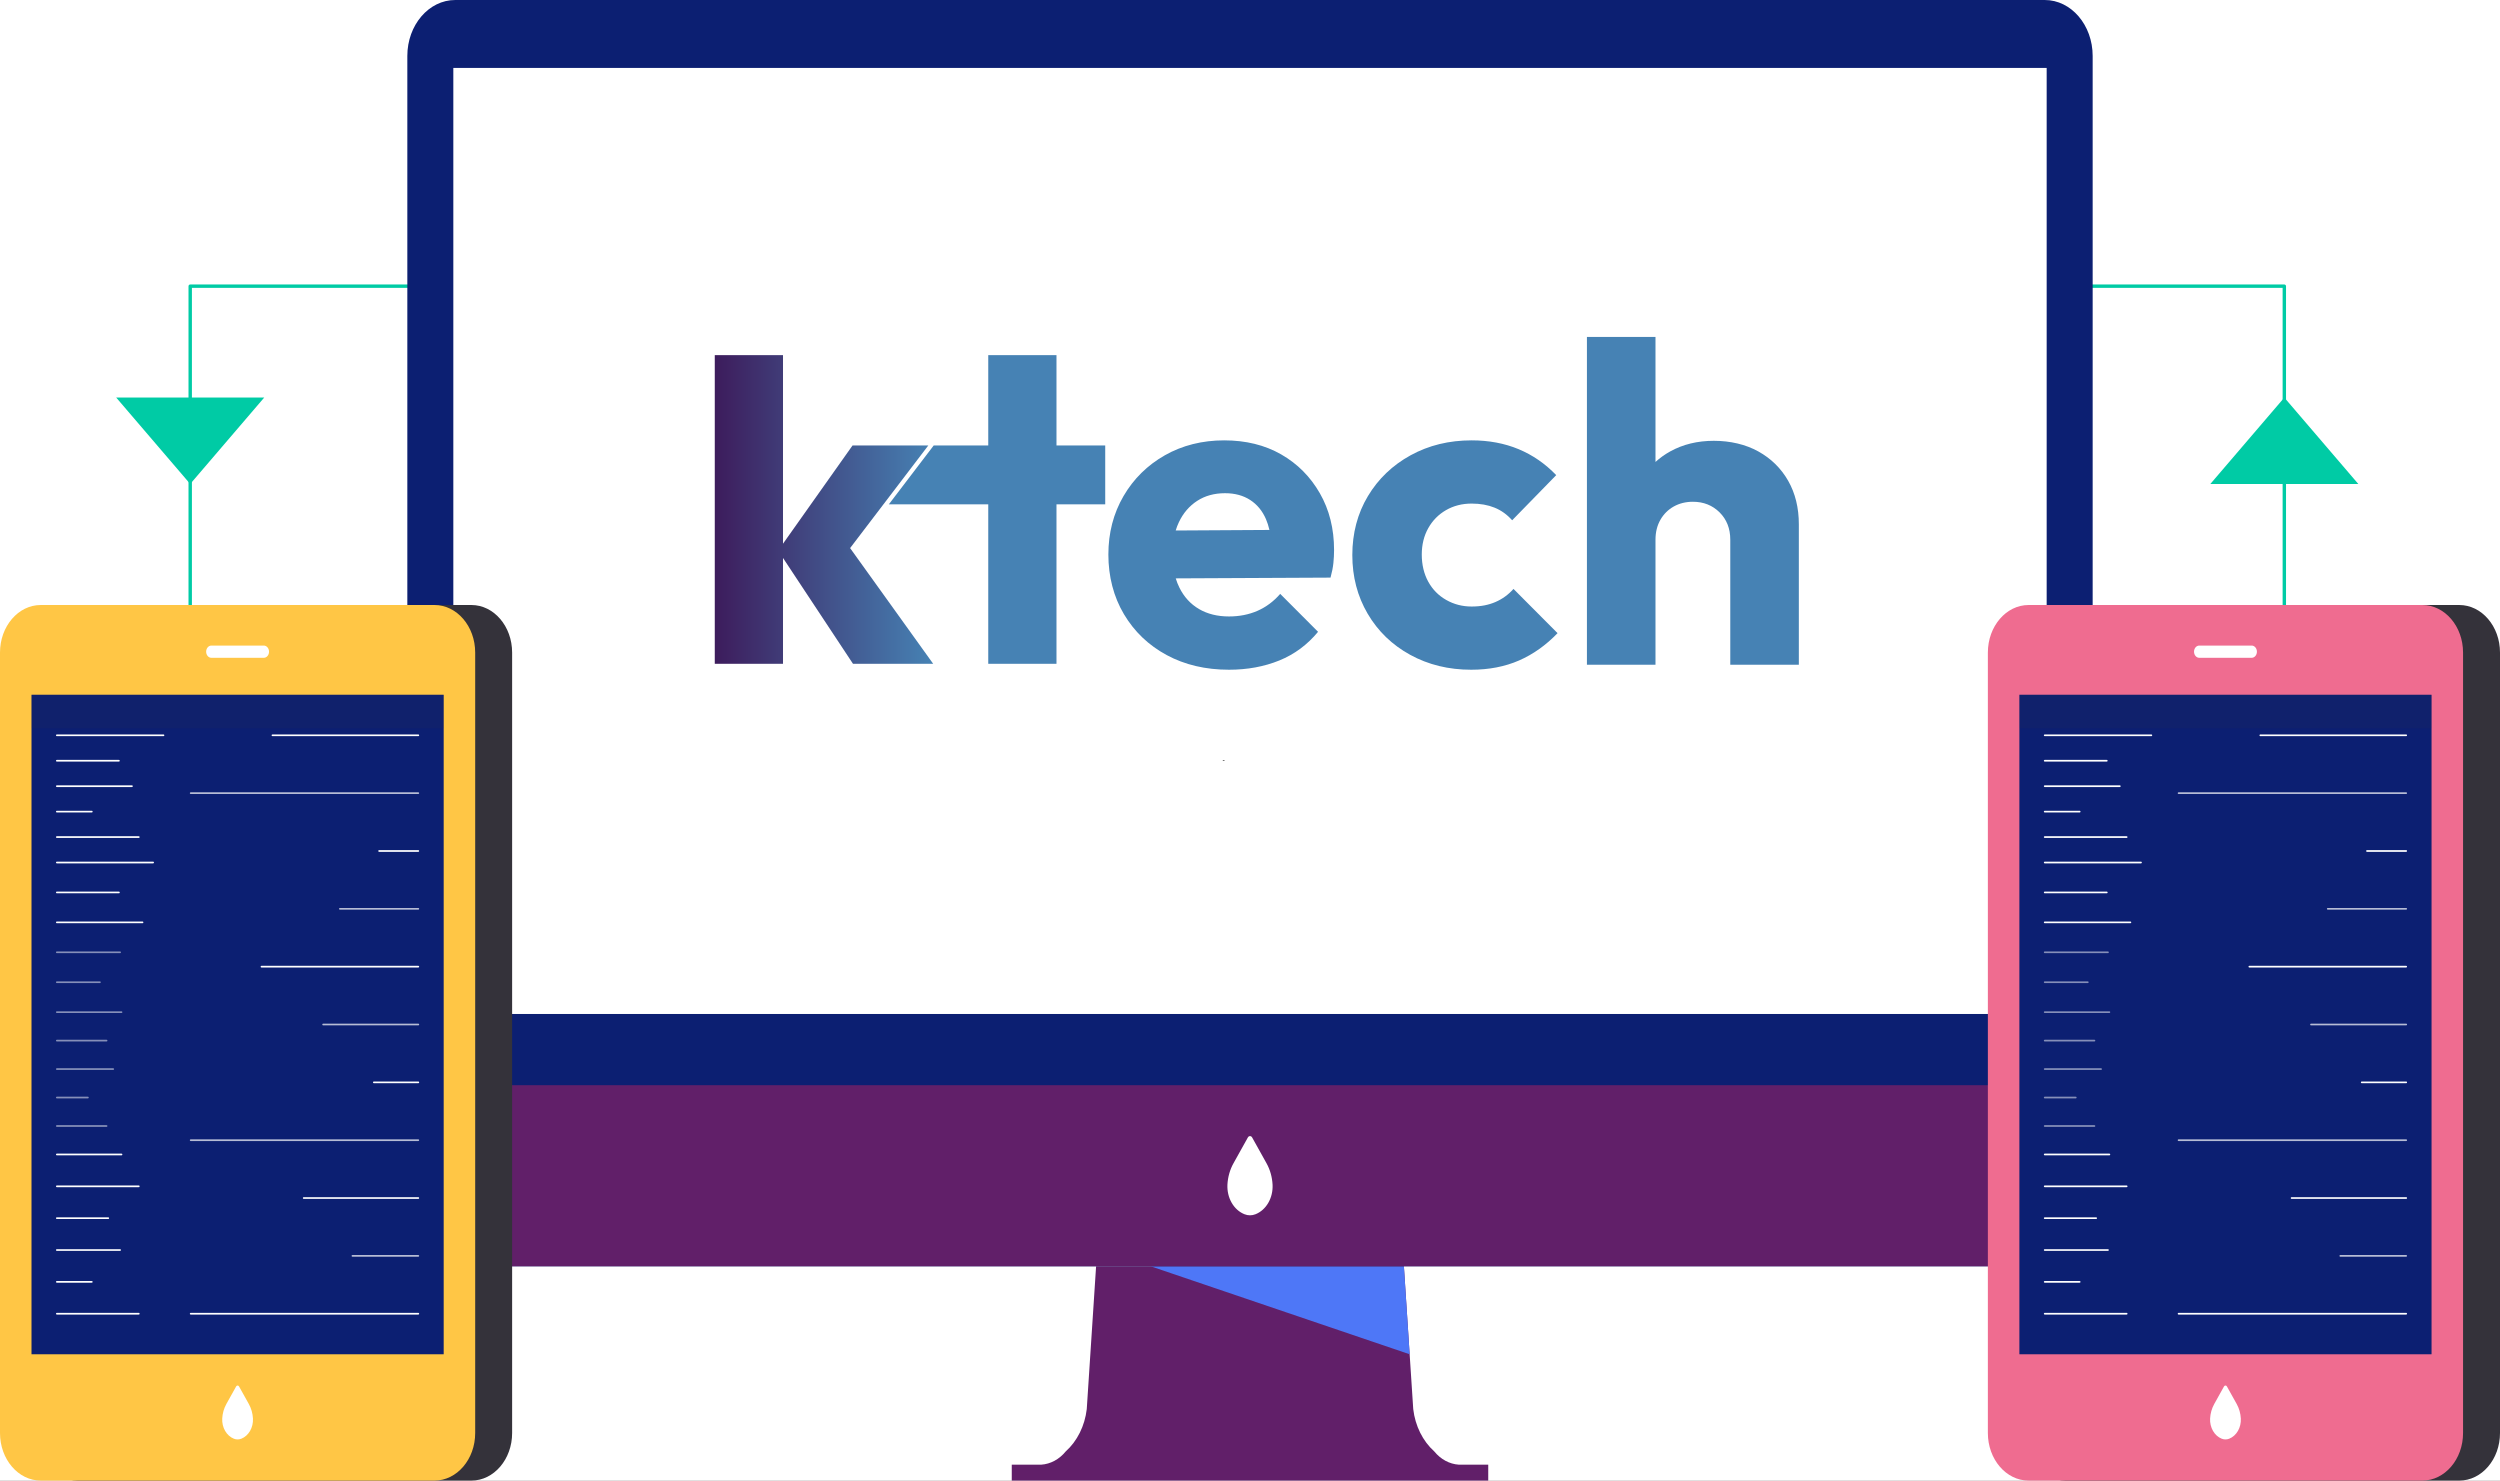 <svg width="1469" height="870" viewBox="0 0 1469 870" fill="none" xmlns="http://www.w3.org/2000/svg">
<rect x="0" y="0" width="1469" height="870" fill="#808080" stroke="none"/>
<g clip-path="url(#clip0_37_2635)">
<rect width="1469" height="870" fill="white"/>
<path d="M111.768 388.528V168.167H246.495" stroke="#00CBA5" stroke-width="2" stroke-linecap="round" stroke-linejoin="round"/>
<path d="M1342.27 388.528V168.167H1207.54" stroke="#00CBA5" stroke-width="2" stroke-linecap="round" stroke-linejoin="round"/>
<path d="M1342.27 233.611L1298.79 284.39H1342.27H1385.75L1342.27 233.611Z" fill="#00CBA5"/>
<path d="M111.768 284.39L155.252 233.611H111.768H68.285L111.768 284.39Z" fill="#00CBA5"/>
<path d="M857.163 860.639C851.702 860.271 846.564 857.495 842.788 852.873C836.015 846.803 831.569 837.855 830.417 827.977L824.932 744.04H644.067L638.582 827.977C637.43 837.855 632.984 846.803 626.211 852.873C622.435 857.495 617.297 860.271 611.836 860.639H594.508V870H874.489V860.639H857.163Z" fill="#611F69"/>
<g style="mix-blend-mode:multiply">
<path d="M824.934 744.041H734.501H676.035L828.314 795.77L824.934 744.041Z" fill="#4E77F7"/>
</g>
<path d="M1201.49 0H267.511C251.956 0 239.346 14.725 239.346 32.889V711.15C239.346 729.315 251.956 744.04 267.511 744.04H1201.49C1217.04 744.04 1229.65 729.315 1229.65 711.15V32.889C1229.65 14.725 1217.04 0 1201.49 0Z" fill="#0C1F72"/>
<path d="M1202.62 39.915H266.376V595.812H1202.62V39.915Z" fill="white"/>
<path d="M239.346 637.649H1229.65V711.15C1229.65 719.873 1226.69 728.239 1221.4 734.407C1216.12 740.575 1208.96 744.04 1201.49 744.04H267.511C260.041 744.04 252.877 740.575 247.596 734.407C242.314 728.239 239.346 719.873 239.346 711.15V637.649Z" fill="#611F69"/>
<path d="M744.204 683.54L735.748 668.362C735.613 668.119 735.428 667.919 735.21 667.781C734.992 667.643 734.748 667.571 734.5 667.571C734.252 667.571 734.008 667.643 733.79 667.781C733.572 667.919 733.387 668.119 733.251 668.362L724.796 683.54C722.695 687.306 721.468 691.646 721.236 696.133C721.054 699.905 721.935 703.644 723.745 706.777C725.554 709.91 728.192 712.265 731.256 713.482C733.357 714.331 735.642 714.331 737.744 713.482C740.808 712.265 743.446 709.91 745.255 706.777C747.064 703.644 747.946 699.905 747.764 696.133C747.532 691.646 746.305 687.306 744.204 683.54Z" fill="white"/>
<path d="M1445.06 355.502H1213.72C1200.5 355.502 1189.78 368.021 1189.78 383.464V842.038C1189.78 857.481 1200.5 870 1213.72 870H1445.06C1458.28 870 1469 857.481 1469 842.038V383.464C1469 368.021 1458.28 355.502 1445.06 355.502Z" fill="#34323A"/>
<path d="M1423.35 355.502H1192.02C1178.79 355.502 1168.07 368.021 1168.07 383.464V842.038C1168.07 857.481 1178.79 870 1192.02 870H1423.35C1436.57 870 1447.29 857.481 1447.29 842.038V383.464C1447.29 368.021 1436.57 355.502 1423.35 355.502Z" fill="#EF6C90"/>
<path d="M1323.08 379.337H1292.29C1290.59 379.337 1289.21 380.947 1289.21 382.933C1289.21 384.919 1290.59 386.529 1292.29 386.529H1323.08C1324.78 386.529 1326.16 384.919 1326.16 382.933C1326.16 380.947 1324.78 379.337 1323.08 379.337Z" fill="white"/>
<path d="M1186.59 717.754V408.235H1428.78V795.77H1186.59V717.754Z" fill="#0C1F72"/>
<path opacity="0.1" d="M1428.78 408.233H1186.59V427.94H1428.78V408.233Z" fill="#383838"/>
<path d="M1314.29 824.998L1308.53 814.665C1308.44 814.5 1308.32 814.364 1308.17 814.27C1308.02 814.176 1307.85 814.126 1307.68 814.126C1307.52 814.126 1307.35 814.176 1307.2 814.27C1307.05 814.364 1306.93 814.5 1306.83 814.665L1301.08 824.998C1299.65 827.561 1298.81 830.516 1298.65 833.57C1298.53 836.139 1299.13 838.684 1300.36 840.816C1301.59 842.949 1303.39 844.552 1305.47 845.381C1306.91 845.959 1308.46 845.959 1309.89 845.381C1311.98 844.552 1313.77 842.949 1315.01 840.816C1316.24 838.684 1316.84 836.139 1316.71 833.57C1316.56 830.516 1315.72 827.562 1314.29 824.998Z" fill="white"/>
<path d="M1249.62 771.94H1201.48" stroke="white" stroke-linecap="round" stroke-linejoin="round"/>
<path d="M1222.01 753.225H1201.48" stroke="white" stroke-linecap="round" stroke-linejoin="round"/>
<path d="M1238.63 734.511H1201.48" stroke="white" stroke-linecap="round" stroke-linejoin="round"/>
<path d="M1231.69 715.797H1201.48" stroke="white" stroke-linecap="round" stroke-linejoin="round"/>
<path d="M1249.62 697.083H1201.48" stroke="white" stroke-linecap="round" stroke-linejoin="round"/>
<path d="M1239.47 678.368H1201.48" stroke="white" stroke-linecap="round" stroke-linejoin="round"/>
<path opacity="0.5" d="M1230.69 661.643H1201.48" stroke="white" stroke-linecap="round" stroke-linejoin="round"/>
<path opacity="0.5" d="M1219.71 644.917H1201.48" stroke="white" stroke-linecap="round" stroke-linejoin="round"/>
<path opacity="0.5" d="M1234.59 628.191H1201.48" stroke="white" stroke-linecap="round" stroke-linejoin="round"/>
<path opacity="0.5" d="M1230.69 611.466H1201.48" stroke="white" stroke-linecap="round" stroke-linejoin="round"/>
<path opacity="0.5" d="M1239.47 594.74H1201.48" stroke="white" stroke-linecap="round" stroke-linejoin="round"/>
<path opacity="0.5" d="M1226.78 577.155H1201.48" stroke="white" stroke-linecap="round" stroke-linejoin="round"/>
<path opacity="0.5" d="M1238.63 559.57H1201.48" stroke="white" stroke-linecap="round" stroke-linejoin="round"/>
<path d="M1251.82 541.985H1201.48" stroke="white" stroke-linecap="round" stroke-linejoin="round"/>
<path d="M1237.94 524.4H1201.48" stroke="white" stroke-linecap="round" stroke-linejoin="round"/>
<path d="M1258.04 506.815H1201.48" stroke="white" stroke-linecap="round" stroke-linejoin="round"/>
<path d="M1249.62 491.865H1201.48" stroke="white" stroke-linecap="round" stroke-linejoin="round"/>
<path d="M1222.01 476.914H1201.48" stroke="white" stroke-linecap="round" stroke-linejoin="round"/>
<path d="M1245.6 461.963H1201.48" stroke="white" stroke-linecap="round" stroke-linejoin="round"/>
<path d="M1237.94 447.013H1201.48" stroke="white" stroke-linecap="round" stroke-linejoin="round"/>
<path d="M1264.13 432.062H1201.48" stroke="white" stroke-linecap="round" stroke-linejoin="round"/>
<path d="M1280.13 771.94H1413.88" stroke="white" stroke-linecap="round" stroke-linejoin="round"/>
<path opacity="0.7" d="M1375.16 737.952H1413.87" stroke="white" stroke-linecap="round" stroke-linejoin="round"/>
<path d="M1346.55 703.964H1413.88" stroke="white" stroke-linecap="round" stroke-linejoin="round"/>
<path opacity="0.7" d="M1280.13 669.977H1413.88" stroke="white" stroke-linecap="round" stroke-linejoin="round"/>
<path d="M1387.76 635.989H1413.88" stroke="white" stroke-linecap="round" stroke-linejoin="round"/>
<path opacity="0.7" d="M1357.96 602.001H1413.88" stroke="white" stroke-linecap="round" stroke-linejoin="round"/>
<path d="M1321.72 568.014H1413.87" stroke="white" stroke-linecap="round" stroke-linejoin="round"/>
<path opacity="0.7" d="M1367.8 534.025H1413.87" stroke="white" stroke-linecap="round" stroke-linejoin="round"/>
<path d="M1390.84 500.038H1413.88" stroke="white" stroke-linecap="round" stroke-linejoin="round"/>
<path opacity="0.7" d="M1280.13 466.051H1413.88" stroke="white" stroke-linecap="round" stroke-linejoin="round"/>
<path d="M1328.17 432.062H1413.87" stroke="white" stroke-linecap="round" stroke-linejoin="round"/>
<path d="M276.982 355.502H45.65C32.426 355.502 21.706 368.021 21.706 383.464V842.038C21.706 857.481 32.426 870 45.65 870H276.982C290.206 870 300.926 857.481 300.926 842.038V383.464C300.926 368.021 290.206 355.502 276.982 355.502Z" fill="#34323A"/>
<path d="M255.276 355.502H23.944C10.72 355.502 0 368.021 0 383.464V842.038C0 857.481 10.72 870 23.944 870H255.276C268.5 870 279.22 857.481 279.22 842.038V383.464C279.22 368.021 268.5 355.502 255.276 355.502Z" fill="#FFC645"/>
<path d="M155.008 379.337H124.213C122.512 379.337 121.133 380.947 121.133 382.933C121.133 384.919 122.512 386.529 124.213 386.529H155.008C156.709 386.529 158.087 384.919 158.087 382.933C158.087 380.947 156.709 379.337 155.008 379.337Z" fill="white"/>
<path d="M18.513 717.754V408.235H260.709V795.77H18.513V717.754Z" fill="#0C1F72"/>
<path opacity="0.1" d="M260.709 408.233H18.512V427.94H260.709V408.233Z" fill="#383838"/>
<path d="M146.216 824.998L140.46 814.665C140.368 814.5 140.242 814.364 140.094 814.27C139.945 814.176 139.779 814.127 139.61 814.127C139.441 814.127 139.275 814.176 139.127 814.27C138.978 814.364 138.852 814.5 138.76 814.665L133.004 824.998C131.573 827.562 130.738 830.516 130.58 833.571C130.457 836.139 131.056 838.684 132.288 840.817C133.52 842.95 135.316 844.553 137.401 845.381C138.832 845.959 140.388 845.959 141.819 845.381C143.904 844.553 145.7 842.949 146.931 840.817C148.163 838.684 148.763 836.139 148.639 833.571C148.482 830.516 147.647 827.562 146.216 824.998Z" fill="white"/>
<path d="M81.547 771.94H33.403" stroke="white" stroke-linecap="round" stroke-linejoin="round"/>
<path d="M53.932 753.225H33.403" stroke="white" stroke-linecap="round" stroke-linejoin="round"/>
<path d="M70.561 734.511H33.403" stroke="white" stroke-linecap="round" stroke-linejoin="round"/>
<path d="M63.617 715.797H33.403" stroke="white" stroke-linecap="round" stroke-linejoin="round"/>
<path d="M81.547 697.083H33.403" stroke="white" stroke-linecap="round" stroke-linejoin="round"/>
<path d="M71.397 678.368H33.403" stroke="white" stroke-linecap="round" stroke-linejoin="round"/>
<path opacity="0.5" d="M62.618 661.643H33.403" stroke="white" stroke-linecap="round" stroke-linejoin="round"/>
<path opacity="0.5" d="M51.633 644.917H33.403" stroke="white" stroke-linecap="round" stroke-linejoin="round"/>
<path opacity="0.5" d="M66.52 628.191H33.403" stroke="white" stroke-linecap="round" stroke-linejoin="round"/>
<path opacity="0.5" d="M62.618 611.466H33.403" stroke="white" stroke-linecap="round" stroke-linejoin="round"/>
<path opacity="0.5" d="M71.397 594.74H33.403" stroke="white" stroke-linecap="round" stroke-linejoin="round"/>
<path opacity="0.5" d="M58.703 577.155H33.403" stroke="white" stroke-linecap="round" stroke-linejoin="round"/>
<path opacity="0.5" d="M70.561 559.57H33.403" stroke="white" stroke-linecap="round" stroke-linejoin="round"/>
<path d="M83.743 541.985H33.403" stroke="white" stroke-linecap="round" stroke-linejoin="round"/>
<path d="M69.864 524.4H33.403" stroke="white" stroke-linecap="round" stroke-linejoin="round"/>
<path d="M89.969 506.815H33.403" stroke="white" stroke-linecap="round" stroke-linejoin="round"/>
<path d="M81.547 491.865H33.403" stroke="white" stroke-linecap="round" stroke-linejoin="round"/>
<path d="M53.932 476.914H33.403" stroke="white" stroke-linecap="round" stroke-linejoin="round"/>
<path d="M77.528 461.963H33.403" stroke="white" stroke-linecap="round" stroke-linejoin="round"/>
<path d="M69.864 447.013H33.403" stroke="white" stroke-linecap="round" stroke-linejoin="round"/>
<path d="M96.061 432.062H33.403" stroke="white" stroke-linecap="round" stroke-linejoin="round"/>
<path d="M112.053 771.94H245.801" stroke="white" stroke-linecap="round" stroke-linejoin="round"/>
<path opacity="0.7" d="M207.089 737.952H245.801" stroke="white" stroke-linecap="round" stroke-linejoin="round"/>
<path d="M178.473 703.964H245.801" stroke="white" stroke-linecap="round" stroke-linejoin="round"/>
<path opacity="0.7" d="M112.053 669.977H245.801" stroke="white" stroke-linecap="round" stroke-linejoin="round"/>
<path d="M219.682 635.989H245.801" stroke="white" stroke-linecap="round" stroke-linejoin="round"/>
<path opacity="0.7" d="M189.89 602.001H245.801" stroke="white" stroke-linecap="round" stroke-linejoin="round"/>
<path d="M153.648 568.014H245.801" stroke="white" stroke-linecap="round" stroke-linejoin="round"/>
<path opacity="0.7" d="M199.724 534.025H245.801" stroke="white" stroke-linecap="round" stroke-linejoin="round"/>
<path d="M222.763 500.038H245.801" stroke="white" stroke-linecap="round" stroke-linejoin="round"/>
<path opacity="0.7" d="M112.053 466.051H245.801" stroke="white" stroke-linecap="round" stroke-linejoin="round"/>
<path d="M160.097 432.062H245.801" stroke="white" stroke-linecap="round" stroke-linejoin="round"/>
<g clip-path="url(#clip1_37_2635)">
<path d="M548.35 390.06H501.228L460.093 327.853V390.06H420V208.667H460.093V319.483L500.967 261.738H545.486L519.126 296.327L499.522 322.058L548.35 390.06Z" fill="url(#paint0_linear_37_2635)"/>
<path d="M649.429 261.738V296.327H620.791V390.06H580.698V296.327H522.303L548.663 261.738H580.698V208.667H620.791V261.738H649.429Z" fill="#4682B4"/>
<path d="M775.528 289.806C769.943 280.076 762.367 272.472 752.773 266.98C743.18 261.501 732.024 258.755 719.293 258.755C706.562 258.755 694.782 261.672 684.498 267.508C674.201 273.356 666.091 281.356 660.169 291.522C654.246 301.7 651.278 313.146 651.278 325.886C651.278 338.626 654.324 350.64 660.429 360.898C666.534 371.155 674.904 379.169 685.539 384.912C696.174 390.655 708.385 393.533 722.17 393.533C732.974 393.533 742.828 391.711 751.732 388.093C760.623 384.476 768.212 378.852 774.486 371.248L752.253 348.963C748.413 353.386 743.961 356.699 738.91 358.917C733.846 361.122 728.275 362.231 722.17 362.231C715.362 362.231 709.478 360.766 704.505 357.848C699.546 354.93 695.706 350.732 692.998 345.253C692.152 343.55 691.449 341.742 690.863 339.854L781.815 339.405C782.687 336.223 783.247 333.359 783.507 330.784C783.768 328.223 783.898 325.701 783.898 323.233C783.898 310.665 781.112 299.535 775.528 289.806ZM690.837 311.721C691.371 309.991 691.996 308.341 692.738 306.783C695.263 301.476 698.843 297.317 703.464 294.307C708.085 291.311 713.539 289.806 719.814 289.806C725.567 289.806 730.488 291.126 734.588 293.779C738.689 296.433 741.787 300.195 743.883 305.054C744.716 306.981 745.393 309.094 745.913 311.391L690.837 311.721Z" fill="#4682B4"/>
<path d="M889.325 346.045L915.216 372.04C908.421 379.116 900.871 384.476 892.592 388.093C884.313 391.711 874.941 393.533 864.475 393.533C851.21 393.533 839.273 390.615 828.638 384.78C817.99 378.944 809.672 370.891 803.645 360.634C797.631 350.376 794.624 338.877 794.624 326.15C794.624 313.424 797.67 301.7 803.788 291.522C809.88 281.356 818.25 273.356 828.898 267.508C839.534 261.672 851.483 258.755 864.735 258.755C874.849 258.755 884.04 260.484 892.332 263.93C900.611 267.376 907.978 272.472 914.435 279.191L888.544 305.714C885.576 302.361 882.126 299.879 878.208 298.294C874.277 296.697 869.786 295.905 864.735 295.905C859.151 295.905 854.139 297.185 849.687 299.747C845.248 302.308 841.76 305.846 839.234 310.361C836.696 314.876 835.433 320.038 835.433 325.886C835.433 331.735 836.696 337.2 839.234 341.794C841.76 346.402 845.287 349.98 849.817 352.541C854.36 355.115 859.32 356.396 864.735 356.396C870.15 356.396 874.628 355.511 878.729 353.742C882.829 351.973 886.357 349.399 889.325 346.045Z" fill="#4682B4"/>
<path d="M1057 308.103V390.615H1016.71V317.12C1016.71 310.585 1014.62 305.239 1010.44 301.08C1006.25 296.921 1001.01 294.836 994.739 294.836C990.56 294.836 986.798 295.773 983.492 297.621C980.172 299.483 977.556 302.097 975.642 305.45C973.729 308.816 972.766 312.711 972.766 317.12V390.615H932.477V198H972.766V271.442C975.356 269.079 978.233 267.019 981.396 265.263C988.894 261.105 997.446 259.019 1007.04 259.019C1016.63 259.019 1025.69 261.105 1033.19 265.263C1040.69 269.422 1046.53 275.165 1050.73 282.505C1054.9 289.845 1057 298.387 1057 308.103Z" fill="#4682B4"/>
<path d="M719.02 447V446.709" stroke="black" stroke-miterlimit="10"/>
</g>
</g>
<defs>
<linearGradient id="paint0_linear_37_2635" x1="420" y1="299.364" x2="548.35" y2="299.364" gradientUnits="userSpaceOnUse">
<stop stop-color="#3D1C5C"/>
<stop offset="1" stop-color="#4682B4"/>
</linearGradient>
<clipPath id="clip0_37_2635">
<rect width="1469" height="870" fill="white"/>
</clipPath>
<clipPath id="clip1_37_2635">
<rect width="637" height="249" fill="white" transform="translate(420 198)"/>
</clipPath>
</defs>
</svg>
